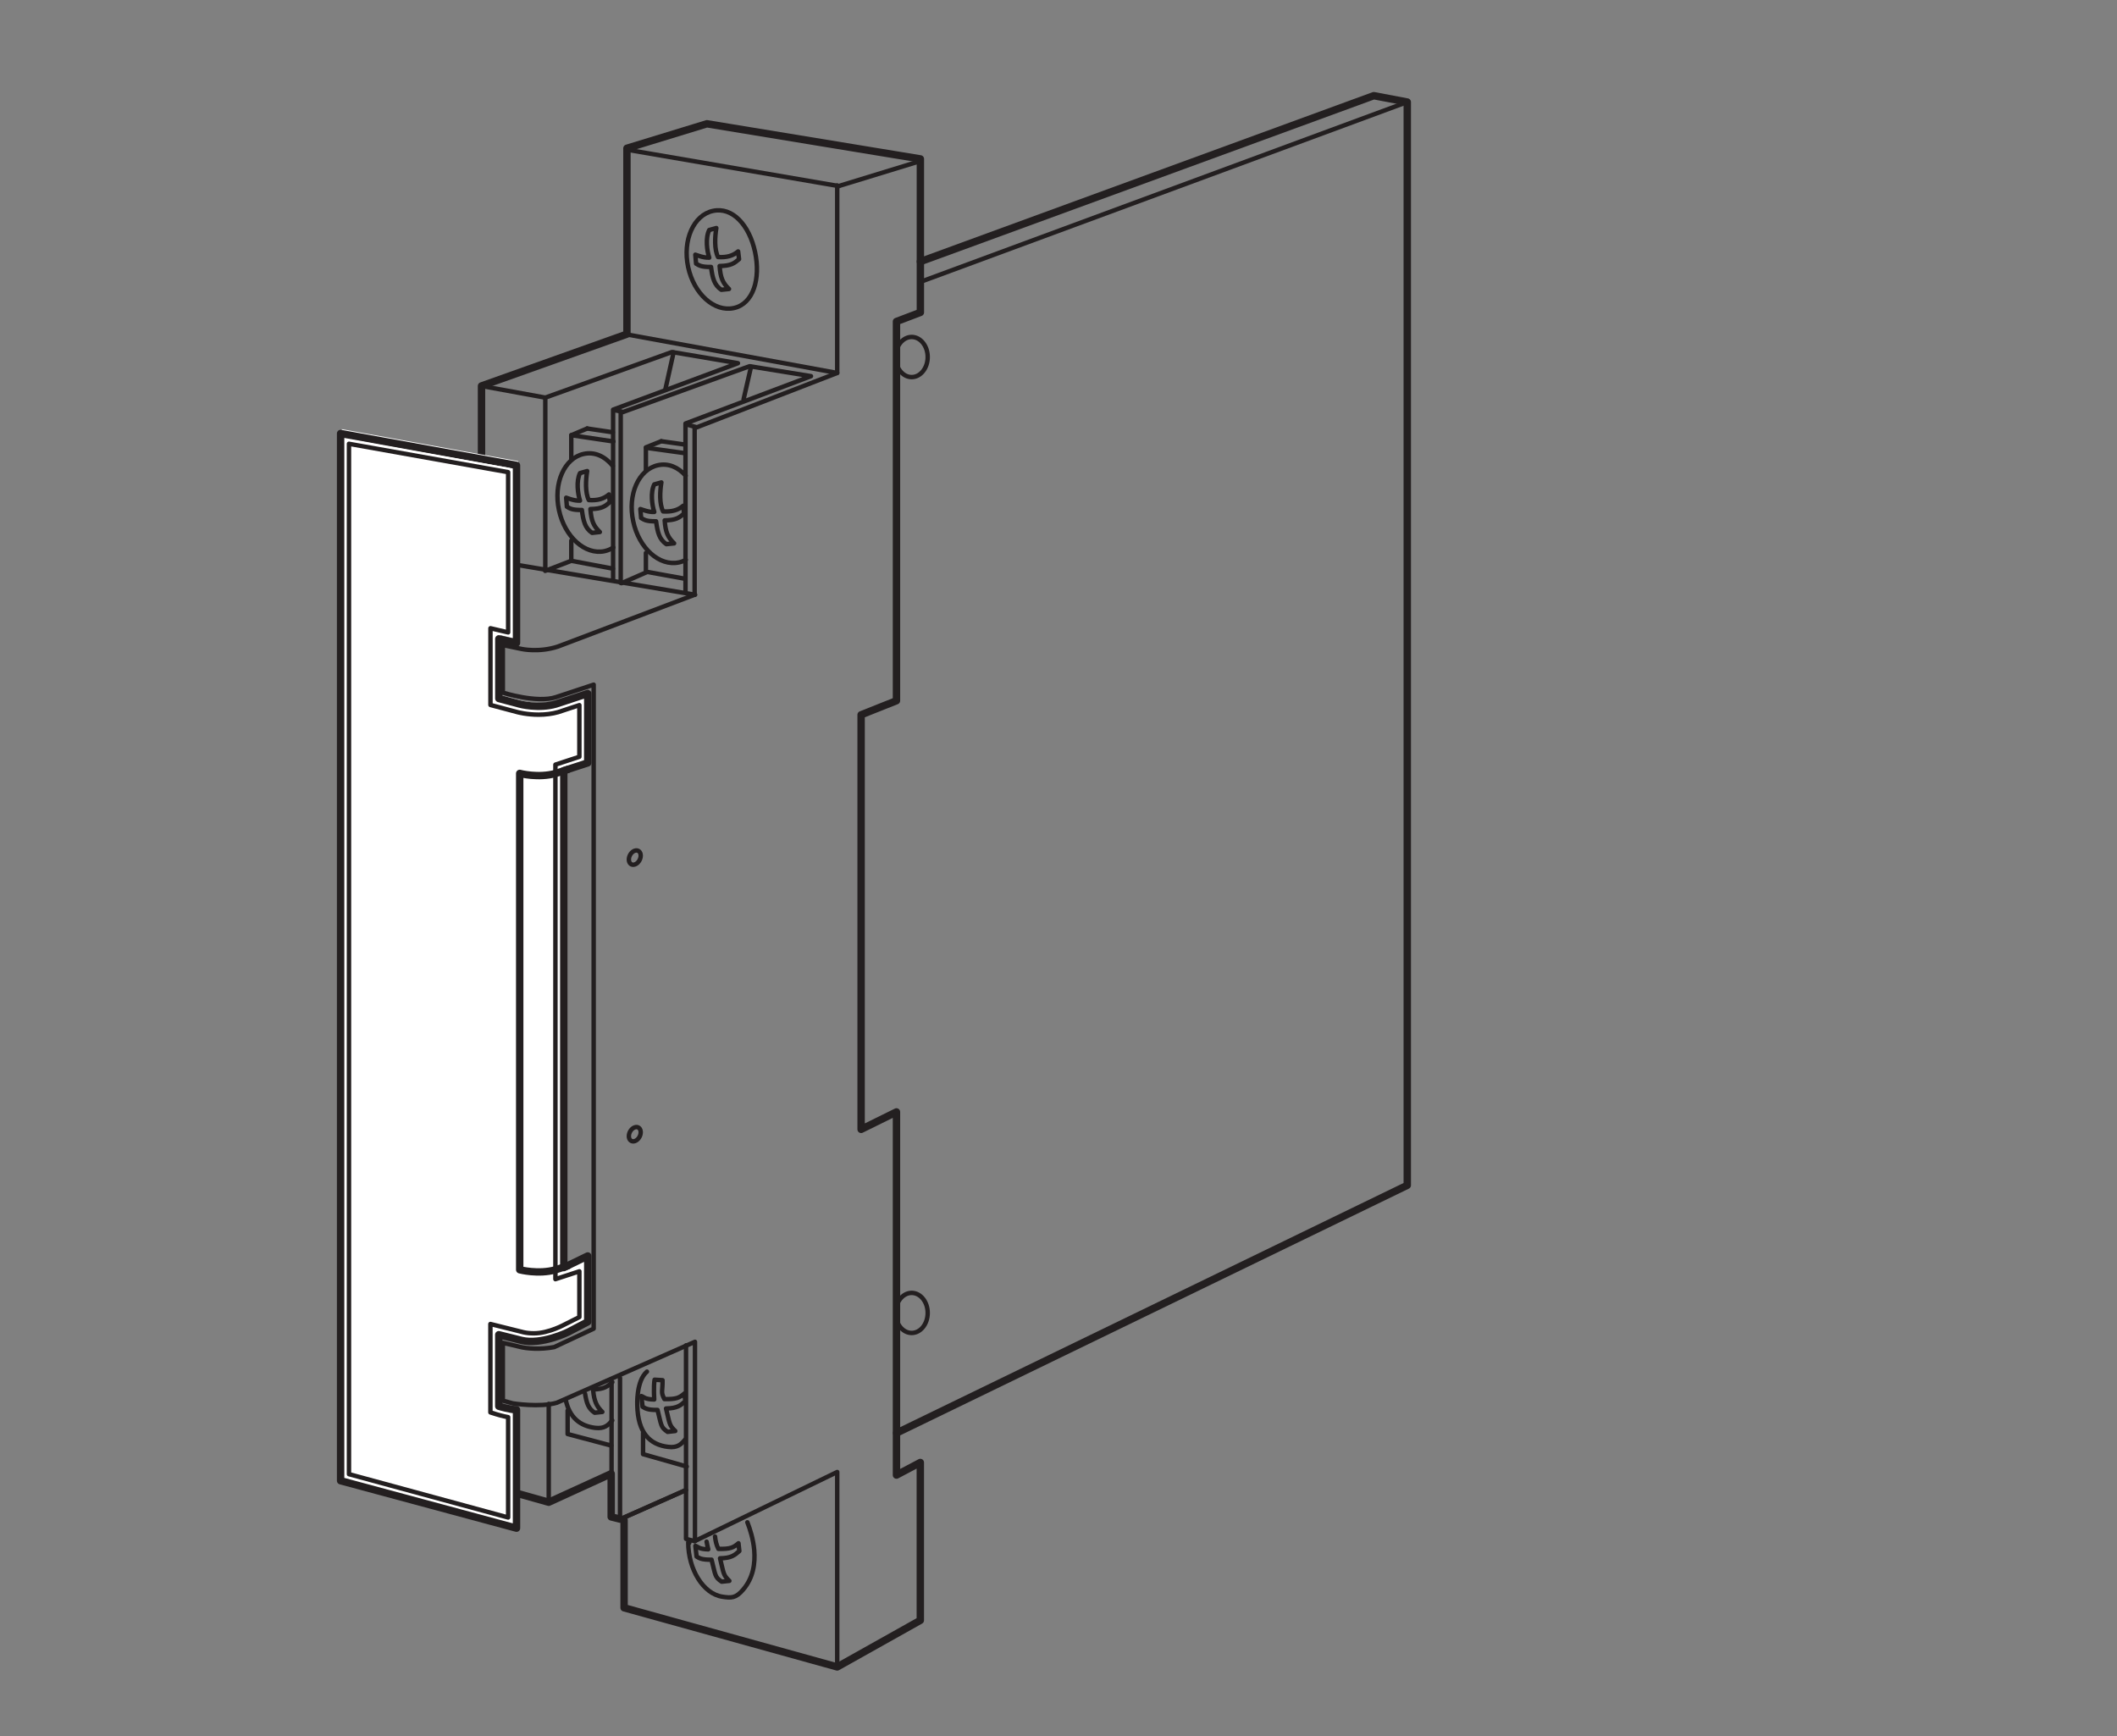 <?xml version="1.0" encoding="UTF-8"?>
<svg xmlns="http://www.w3.org/2000/svg" xmlns:xlink="http://www.w3.org/1999/xlink" width="141.73pt" height="116.22pt" viewBox="0 0 141.73 116.22" version="1.2">
<rect x="0" y="0" width="141.73" height="116.22" fill="#808080" stroke="none"/>
<g id="surface1">
<path style="fill:none;stroke-width:3;stroke-linecap:round;stroke-linejoin:round;stroke:rgb(13.73%,12.16%,12.549%);stroke-opacity:1;stroke-miterlimit:4;" d="M 948.251 1097.118 L 618.985 975.486 " transform="matrix(0.099,0,0,-0.099,0.338,115.445)"/>
<path style="fill:none;stroke-width:5;stroke-linecap:round;stroke-linejoin:round;stroke:rgb(13.73%,12.16%,12.549%);stroke-opacity:1;stroke-miterlimit:4;" d="M 618.985 989.211 L 925.6 1101.404 L 948.251 1097.118 L 948.251 364.578 L 602.941 197.094 " transform="matrix(0.099,0,0,-0.099,0.338,115.445)"/>
<path style="fill:none;stroke-width:3;stroke-linecap:round;stroke-linejoin:round;stroke:rgb(13.73%,12.16%,12.549%);stroke-opacity:1;stroke-miterlimit:4;" d="M 425.862 581.532 C 428.104 582.24 429.873 584.953 429.873 587.509 C 429.873 590.105 428.104 591.56 425.862 590.852 C 423.66 590.144 421.851 587.47 421.851 584.875 C 421.851 582.318 423.66 580.785 425.862 581.532 Z M 425.862 581.532 " transform="matrix(0.099,0,0,-0.099,0.338,115.445)"/>
<path style="fill:none;stroke-width:3;stroke-linecap:round;stroke-linejoin:round;stroke:rgb(13.73%,12.16%,12.549%);stroke-opacity:1;stroke-miterlimit:4;" d="M 425.862 403.785 C 428.104 404.532 429.873 403.037 429.873 400.442 C 429.873 397.886 428.104 395.212 425.862 394.465 C 423.66 393.757 421.851 395.251 421.851 397.807 C 421.851 400.403 423.66 403.077 425.862 403.785 Z M 425.862 403.785 " transform="matrix(0.099,0,0,-0.099,0.338,115.445)"/>
<path style="fill:none;stroke-width:5;stroke-linecap:round;stroke-linejoin:round;stroke:rgb(13.73%,12.16%,12.549%);stroke-opacity:1;stroke-miterlimit:4;" d="M 346.269 156.275 L 367.661 150.258 L 409.896 169.567 L 409.896 140.349 L 416.07 138.815 " transform="matrix(0.099,0,0,-0.099,0.338,115.445)"/>
<path style="fill:none;stroke-width:3;stroke-linecap:round;stroke-linejoin:round;stroke:rgb(13.73%,12.16%,12.549%);stroke-opacity:1;stroke-miterlimit:4;" d="M 422.008 1064.636 L 563.774 1040.294 " transform="matrix(0.099,0,0,-0.099,0.338,115.445)"/>
<path style="fill:none;stroke-width:3;stroke-linecap:round;stroke-linejoin:round;stroke:rgb(13.73%,12.16%,12.549%);stroke-opacity:1;stroke-miterlimit:4;" d="M 418.666 940.291 L 562.751 913.904 " transform="matrix(0.099,0,0,-0.099,0.338,115.445)"/>
<path style="fill:none;stroke-width:3;stroke-linecap:round;stroke-linejoin:round;stroke:rgb(13.73%,12.16%,12.549%);stroke-opacity:1;stroke-miterlimit:4;" d="M 460.468 879.18 L 467.074 877.371 " transform="matrix(0.099,0,0,-0.099,0.338,115.445)"/>
<path style="fill:none;stroke-width:3;stroke-linecap:round;stroke-linejoin:round;stroke:rgb(13.73%,12.16%,12.549%);stroke-opacity:1;stroke-miterlimit:4;" d="M 411.626 888.815 L 416.778 887.871 " transform="matrix(0.099,0,0,-0.099,0.338,115.445)"/>
<path style="fill:none;stroke-width:3;stroke-linecap:round;stroke-linejoin:round;stroke:rgb(13.73%,12.16%,12.549%);stroke-opacity:1;stroke-miterlimit:4;" d="M 322.006 905.135 L 365.341 897.23 " transform="matrix(0.099,0,0,-0.099,0.338,115.445)"/>
<path style="fill:none;stroke-width:3;stroke-linecap:round;stroke-linejoin:round;stroke:rgb(13.73%,12.16%,12.549%);stroke-opacity:1;stroke-miterlimit:4;" d="M 466.681 763.92 L 321.612 788.222 " transform="matrix(0.099,0,0,-0.099,0.338,115.445)"/>
<path style="fill:none;stroke-width:3;stroke-linecap:round;stroke-linejoin:round;stroke:rgb(13.73%,12.16%,12.549%);stroke-opacity:1;stroke-miterlimit:4;" d="M 501.995 136.691 C 503.843 132.012 505.966 125.248 506.635 117.894 C 507.382 108.928 505.966 99.097 499.085 91.114 C 494.248 85.451 491.298 85.373 484.967 86.395 C 472.265 88.322 462.001 104.76 462.001 123.046 C 462.001 126.152 462.316 120.608 462.867 123.36 " transform="matrix(0.099,0,0,-0.099,0.338,115.445)"/>
<path style="fill:none;stroke-width:3;stroke-linecap:round;stroke-linejoin:round;stroke:rgb(13.73%,12.16%,12.549%);stroke-opacity:1;stroke-miterlimit:4;" d="M 480.13 127.057 C 480.445 123.95 481.113 121.197 482.411 118.72 C 490.472 118.563 492.517 119.546 495.978 122.535 L 496.568 117.265 C 493.343 114.473 491.259 112.467 483.512 112.349 C 486.107 101.81 485.596 101.142 489.804 97.091 L 484.613 96.541 C 479.776 99.805 480.523 100.906 477.771 111.406 C 470.692 111.288 469.473 112.546 467.664 113.529 L 466.838 120.765 C 468.608 120.214 469.04 118.563 475.529 118.405 C 475.057 120.293 474.703 122.023 474.428 123.596 " transform="matrix(0.099,0,0,-0.099,0.338,115.445)"/>
<path style="fill:none;stroke-width:3;stroke-linecap:round;stroke-linejoin:round;stroke:rgb(13.73%,12.16%,12.549%);stroke-opacity:1;stroke-miterlimit:4;" d="M 459.681 774.773 L 433.373 779.532 L 433.373 792.194 " transform="matrix(0.099,0,0,-0.099,0.338,115.445)"/>
<path style="fill:none;stroke-width:3;stroke-linecap:round;stroke-linejoin:round;stroke:rgb(13.73%,12.16%,12.549%);stroke-opacity:1;stroke-miterlimit:4;" d="M 459.996 859.636 L 433.373 863.333 L 433.373 847.878 " transform="matrix(0.099,0,0,-0.099,0.338,115.445)"/>
<path style="fill:none;stroke-width:3;stroke-linecap:round;stroke-linejoin:round;stroke:rgb(13.73%,12.16%,12.549%);stroke-opacity:1;stroke-miterlimit:4;" d="M 459.721 865.495 L 443.755 867.737 " transform="matrix(0.099,0,0,-0.099,0.338,115.445)"/>
<path style="fill:none;stroke-width:3;stroke-linecap:round;stroke-linejoin:round;stroke:rgb(13.73%,12.16%,12.549%);stroke-opacity:1;stroke-miterlimit:4;" d="M 411.43 867.58 L 382.919 871.827 L 382.919 855.074 " transform="matrix(0.099,0,0,-0.099,0.338,115.445)"/>
<path style="fill:none;stroke-width:3;stroke-linecap:round;stroke-linejoin:round;stroke:rgb(13.73%,12.16%,12.549%);stroke-opacity:1;stroke-miterlimit:4;" d="M 410.997 873.793 L 393.655 876.349 " transform="matrix(0.099,0,0,-0.099,0.338,115.445)"/>
<path style="fill:none;stroke-width:3;stroke-linecap:round;stroke-linejoin:round;stroke:rgb(13.73%,12.16%,12.549%);stroke-opacity:1;stroke-miterlimit:4;" d="M 411.076 781.577 L 382.919 786.885 L 382.919 800.531 " transform="matrix(0.099,0,0,-0.099,0.338,115.445)"/>
<path style="fill:none;stroke-width:3;stroke-linecap:round;stroke-linejoin:round;stroke:rgb(13.73%,12.16%,12.549%);stroke-opacity:1;stroke-miterlimit:4;" d="M 410.604 205.588 C 407.851 202.364 405.452 199.847 399.082 200.555 C 389.054 201.774 381.779 207.318 379.184 219.352 " transform="matrix(0.099,0,0,-0.099,0.338,115.445)"/>
<path style="fill:none;stroke-width:3;stroke-linecap:round;stroke-linejoin:round;stroke:rgb(13.73%,12.16%,12.549%);stroke-opacity:1;stroke-miterlimit:4;" d="M 410.683 231.464 C 407.458 228.711 405.374 226.666 397.627 226.548 C 397.666 226.155 397.706 225.801 397.745 225.447 C 398.453 218.723 399.947 215.144 403.919 211.33 L 398.728 210.779 C 394.363 213.689 393.301 217.307 392.239 223.56 " transform="matrix(0.099,0,0,-0.099,0.338,115.445)"/>
<path style="fill:none;stroke-width:3;stroke-linecap:round;stroke-linejoin:round;stroke:rgb(13.73%,12.16%,12.549%);stroke-opacity:1;stroke-miterlimit:4;" d="M 459.956 192.69 C 457.204 189.465 454.766 186.909 448.434 187.695 C 436.086 189.111 427.907 197.173 427.553 215.773 C 427.553 215.773 426.688 232.29 434.081 238.582 " transform="matrix(0.099,0,0,-0.099,0.338,115.445)"/>
<path style="fill:none;stroke-width:3;stroke-linecap:round;stroke-linejoin:round;stroke:rgb(13.73%,12.16%,12.549%);stroke-opacity:1;stroke-miterlimit:4;" d="M 444.62 232.801 C 444.777 225.093 443.243 224.975 445.878 220.02 C 453.94 219.863 455.985 220.846 459.445 223.835 L 460.035 218.605 C 456.811 215.773 454.726 213.768 446.979 213.65 C 449.575 203.15 449.064 202.442 453.232 198.431 L 448.041 197.841 C 443.243 201.105 443.951 202.206 441.238 212.667 C 434.16 212.588 432.94 213.846 431.132 214.83 L 430.306 222.065 C 432.036 221.515 432.508 219.863 438.996 219.745 C 438.996 219.745 438.485 228.357 439.232 233.115 Z M 444.62 232.801 " transform="matrix(0.099,0,0,-0.099,0.338,115.445)"/>
<path style="fill:none;stroke-width:3;stroke-linecap:round;stroke-linejoin:round;stroke:rgb(13.73%,12.16%,12.549%);stroke-opacity:1;stroke-miterlimit:4;" d="M 416.345 771.903 L 416.345 886.927 L 503.45 918.466 L 545.016 911.741 L 460.153 879.731 L 460.153 765.532 " transform="matrix(0.099,0,0,-0.099,0.338,115.445)"/>
<path style="fill:none;stroke-width:3;stroke-linecap:round;stroke-linejoin:round;stroke:rgb(13.73%,12.16%,12.549%);stroke-opacity:1;stroke-miterlimit:4;" d="M 416.857 771.745 L 434.238 779.335 " transform="matrix(0.099,0,0,-0.099,0.338,115.445)"/>
<path style="fill:none;stroke-width:3;stroke-linecap:round;stroke-linejoin:round;stroke:rgb(13.73%,12.16%,12.549%);stroke-opacity:1;stroke-miterlimit:4;" d="M 365.263 780.082 L 382.919 786.885 " transform="matrix(0.099,0,0,-0.099,0.338,115.445)"/>
<path style="fill:none;stroke-width:3;stroke-linecap:round;stroke-linejoin:round;stroke:rgb(13.73%,12.16%,12.549%);stroke-opacity:1;stroke-miterlimit:4;" d="M 382.919 871.827 L 393.655 876.349 " transform="matrix(0.099,0,0,-0.099,0.338,115.445)"/>
<path style="fill:none;stroke-width:3;stroke-linecap:round;stroke-linejoin:round;stroke:rgb(13.73%,12.16%,12.549%);stroke-opacity:1;stroke-miterlimit:4;" d="M 433.412 863.608 L 443.755 867.737 " transform="matrix(0.099,0,0,-0.099,0.338,115.445)"/>
<path style="fill:none;stroke-width:3;stroke-linecap:round;stroke-linejoin:round;stroke:rgb(13.73%,12.16%,12.549%);stroke-opacity:1;stroke-miterlimit:4;" d="M 365.341 780.829 L 365.341 897.23 L 450.99 928.061 L 495.624 920.511 L 411.194 889.09 L 411.194 773.672 " transform="matrix(0.099,0,0,-0.099,0.338,115.445)"/>
<path style="fill:none;stroke-width:3;stroke-linecap:round;stroke-linejoin:round;stroke:rgb(13.73%,12.16%,12.549%);stroke-opacity:1;stroke-miterlimit:4;" d="M 504.472 918.151 L 499.438 896.129 " transform="matrix(0.099,0,0,-0.099,0.338,115.445)"/>
<path style="fill:none;stroke-width:3;stroke-linecap:round;stroke-linejoin:round;stroke:rgb(13.73%,12.16%,12.549%);stroke-opacity:1;stroke-miterlimit:4;" d="M 452.092 927.786 L 446.586 903.05 " transform="matrix(0.099,0,0,-0.099,0.338,115.445)"/>
<path style="fill:none;stroke-width:3;stroke-linecap:round;stroke-linejoin:round;stroke:rgb(13.73%,12.16%,12.549%);stroke-opacity:1;stroke-miterlimit:4;" d="M 409.975 188.561 L 380.442 196.386 L 380.442 212.234 " transform="matrix(0.099,0,0,-0.099,0.338,115.445)"/>
<path style="fill:none;stroke-width:3;stroke-linecap:round;stroke-linejoin:round;stroke:rgb(13.73%,12.16%,12.549%);stroke-opacity:1;stroke-miterlimit:4;" d="M 460.979 174.404 L 431.446 182.78 L 431.446 197.173 " transform="matrix(0.099,0,0,-0.099,0.338,115.445)"/>
<path style="fill:none;stroke-width:3;stroke-linecap:round;stroke-linejoin:round;stroke:rgb(13.73%,12.16%,12.549%);stroke-opacity:1;stroke-miterlimit:4;" d="M 460.507 256.356 L 460.507 125.484 L 466.327 123.95 L 562.751 170.707 L 562.751 38.891 " transform="matrix(0.099,0,0,-0.099,0.338,115.445)"/>
<path style="fill:none;stroke-width:3;stroke-linecap:round;stroke-linejoin:round;stroke:rgb(13.73%,12.16%,12.549%);stroke-opacity:1;stroke-miterlimit:4;" d="M 415.874 234.335 L 415.874 138.815 " transform="matrix(0.099,0,0,-0.099,0.338,115.445)"/>
<path style="fill:none;stroke-width:3;stroke-linecap:round;stroke-linejoin:round;stroke:rgb(13.73%,12.16%,12.549%);stroke-opacity:1;stroke-miterlimit:4;" d="M 367.661 216.756 L 367.661 150.258 " transform="matrix(0.099,0,0,-0.099,0.338,115.445)"/>
<path style="fill:none;stroke-width:3;stroke-linecap:round;stroke-linejoin:round;stroke:rgb(13.73%,12.16%,12.549%);stroke-opacity:1;stroke-miterlimit:4;" d="M 613.087 911.112 C 619.103 911.112 623.94 917.207 623.94 924.679 C 623.94 932.151 619.103 938.246 613.087 938.246 C 607.109 938.246 602.233 932.151 602.233 924.679 C 602.233 917.207 607.109 911.112 613.087 911.112 Z M 613.087 911.112 " transform="matrix(0.099,0,0,-0.099,0.338,115.445)"/>
<path style="fill:none;stroke-width:3;stroke-linecap:round;stroke-linejoin:round;stroke:rgb(13.73%,12.16%,12.549%);stroke-opacity:1;stroke-miterlimit:4;" d="M 613.087 291.827 C 619.103 291.827 623.94 285.732 623.94 278.3 C 623.94 270.789 619.103 264.733 613.087 264.733 C 607.109 264.733 602.233 270.789 602.233 278.3 C 602.233 285.732 607.109 291.827 613.087 291.827 Z M 613.087 291.827 " transform="matrix(0.099,0,0,-0.099,0.338,115.445)"/>
<path style="fill:none;stroke-width:3;stroke-linecap:round;stroke-linejoin:round;stroke:rgb(13.73%,12.16%,12.549%);stroke-opacity:1;stroke-miterlimit:4;" d="M 482.175 992.278 C 488.034 991.885 492.281 993.143 495.742 996.093 L 496.371 990.862 C 493.107 988.07 490.984 986.34 483.237 986.222 C 483.787 978.161 485.4 974.7 489.568 970.689 L 484.377 970.138 C 479.54 973.402 478.4 978.082 477.417 985.593 C 470.338 985.475 469.119 986.851 467.31 987.834 L 466.799 993.89 C 468.569 993.301 472.265 991.767 476.198 991.885 C 474.703 996.368 473.484 1005.098 476.198 1010.564 L 480.995 1011.901 C 480.012 1005.963 479.579 997.233 482.175 992.278 Z M 482.175 992.278 " transform="matrix(0.099,0,0,-0.099,0.338,115.445)"/>
<path style="fill:none;stroke-width:3;stroke-linecap:round;stroke-linejoin:round;stroke:rgb(13.73%,12.16%,12.549%);stroke-opacity:1;stroke-miterlimit:4;" d="M 507.185 995.739 C 511.079 977.571 505.966 960.582 492.793 957.79 C 479.619 954.959 465.816 967.386 461.923 985.554 C 458.069 1003.682 465.58 1020.71 478.754 1023.502 C 491.927 1026.333 503.292 1013.907 507.185 995.739 Z M 507.185 995.739 " transform="matrix(0.099,0,0,-0.099,0.338,115.445)"/>
<path style="fill:none;stroke-width:3;stroke-linecap:round;stroke-linejoin:round;stroke:rgb(13.73%,12.16%,12.549%);stroke-opacity:1;stroke-miterlimit:4;" d="M 394.796 827.94 C 400.694 827.547 404.941 828.766 408.402 831.755 L 408.992 826.525 C 405.767 823.733 403.644 822.002 395.857 821.884 C 396.447 813.783 398.02 810.362 402.228 806.351 L 396.998 805.761 C 392.161 809.025 391.06 813.744 390.077 821.255 C 382.998 821.137 381.74 822.474 379.931 823.497 L 379.459 829.553 C 381.189 828.963 384.886 827.429 388.818 827.547 C 387.363 831.991 386.105 840.76 388.818 846.187 L 393.655 847.563 C 392.672 841.625 392.239 832.895 394.796 827.94 Z M 394.796 827.94 " transform="matrix(0.099,0,0,-0.099,0.338,115.445)"/>
<path style="fill:none;stroke-width:3;stroke-linecap:round;stroke-linejoin:round;stroke:rgb(13.73%,12.16%,12.549%);stroke-opacity:1;stroke-miterlimit:4;" d="M 411.312 795.891 C 409.582 794.75 407.615 793.885 405.452 793.413 C 392.279 790.621 378.436 803.048 374.583 821.177 C 370.689 839.345 378.201 856.372 391.374 859.164 C 398.846 860.776 405.728 857.473 410.997 851.024 " transform="matrix(0.099,0,0,-0.099,0.338,115.445)"/>
<path style="fill:none;stroke-width:3;stroke-linecap:round;stroke-linejoin:round;stroke:rgb(13.73%,12.16%,12.549%);stroke-opacity:1;stroke-miterlimit:4;" d="M 445.013 820.272 C 450.912 819.918 455.159 821.137 458.58 824.087 L 459.209 818.856 C 455.945 816.064 453.822 814.334 446.075 814.216 C 446.625 806.154 448.238 802.733 452.445 798.683 L 447.215 798.132 C 442.378 801.396 441.277 806.115 440.255 813.587 C 433.176 813.469 431.957 814.845 430.148 815.828 L 429.637 821.884 C 431.407 821.334 435.064 819.761 439.036 819.918 C 437.541 824.362 436.322 833.131 439.036 838.558 L 443.833 839.895 C 442.85 833.996 442.418 825.227 445.013 820.272 Z M 445.013 820.272 " transform="matrix(0.099,0,0,-0.099,0.338,115.445)"/>
<path style="fill:none;stroke-width:3;stroke-linecap:round;stroke-linejoin:round;stroke:rgb(13.73%,12.16%,12.549%);stroke-opacity:1;stroke-miterlimit:4;" d="M 460.35 787.554 C 458.934 786.728 457.361 786.138 455.67 785.784 C 442.496 782.992 428.654 795.38 424.8 813.548 C 420.868 831.716 428.418 848.704 441.592 851.535 C 448.631 853.029 455.12 850.198 460.271 844.457 " transform="matrix(0.099,0,0,-0.099,0.338,115.445)"/>
<path style="fill:none;stroke-width:3;stroke-linecap:round;stroke-linejoin:round;stroke:rgb(13.73%,12.16%,12.549%);stroke-opacity:1;stroke-miterlimit:4;" d="M 416.07 138.815 L 460.389 158.477 " transform="matrix(0.099,0,0,-0.099,0.338,115.445)"/>
<path style="fill:none;stroke-width:3;stroke-linecap:round;stroke-linejoin:round;stroke:rgb(13.73%,12.16%,12.549%);stroke-opacity:1;stroke-miterlimit:4;" d="M 410.171 230.166 L 410.132 140.349 L 416.07 138.815 L 460.389 158.477 " transform="matrix(0.099,0,0,-0.099,0.338,115.445)"/>
<path style="fill:none;stroke-width:5;stroke-linecap:round;stroke-linejoin:round;stroke:rgb(13.73%,12.16%,12.549%);stroke-opacity:1;stroke-miterlimit:4;" d="M 418.626 138.225 L 418.626 78.884 L 562.751 38.891 L 618.946 70.39 L 618.946 177.156 L 602.823 168.623 L 602.823 414.206 L 578.914 402.408 L 578.914 682.754 L 602.823 692.27 L 602.823 948.706 L 618.985 954.841 L 618.985 1058.658 L 474.625 1082.41 L 420.553 1065.855 L 420.553 940.173 L 322.202 905.135 L 322.202 856.569 " transform="matrix(0.099,0,0,-0.099,0.338,115.445)"/>
<path style="fill:none;stroke-width:3;stroke-linecap:round;stroke-linejoin:round;stroke:rgb(13.73%,12.16%,12.549%);stroke-opacity:1;stroke-miterlimit:4;" d="M 563.774 1040.294 L 618.828 1057.164 " transform="matrix(0.099,0,0,-0.099,0.338,115.445)"/>
<path style="fill:none;stroke-width:3;stroke-linecap:round;stroke-linejoin:round;stroke:rgb(13.73%,12.16%,12.549%);stroke-opacity:1;stroke-miterlimit:4;" d="M 466.563 123.95 L 466.563 258.755 L 373.128 217.543 C 361.645 214.2 343.438 217.11 343.438 217.11 L 336.634 218.959 L 336.634 258.047 C 336.634 258.047 345.836 255.963 347.724 255.452 C 352.757 254.076 362.235 253.407 371.397 255.177 L 398.059 267.643 L 398.059 703.124 L 372.498 694.669 C 359.718 690.461 336.634 697.736 336.634 697.736 L 336.634 729.747 " transform="matrix(0.099,0,0,-0.099,0.338,115.445)"/>
<path style="fill:none;stroke-width:3;stroke-linecap:round;stroke-linejoin:round;stroke:rgb(13.73%,12.16%,12.549%);stroke-opacity:1;stroke-miterlimit:4;" d="M 333.764 730.494 L 349.297 727.269 C 349.297 727.269 361.016 724.674 373.835 728.882 L 466.327 763.92 L 466.327 876.585 L 562.751 913.904 L 562.751 1040.687 " transform="matrix(0.099,0,0,-0.099,0.338,115.445)"/>
<path style=" stroke:none;fill-rule:nonzero;fill:rgb(100%,100%,100%);fill-opacity:1;" d="M 34.695 94.305 L 34.695 102.262 L 22.879 99.074 L 22.879 28.73 L 34.695 30.871 L 34.695 42.801 L 33.508 42.523 L 33.508 46.531 L 34.91 46.906 C 34.91 46.906 36.152 47.238 37.332 46.906 L 39.48 46.199 L 39.48 50.855 L 37.871 51.379 L 37.871 84.758 L 39.48 83.977 L 39.48 88.402 L 38.152 89.094 C 38.152 89.094 36.371 89.969 35.039 89.648 L 33.504 89.266 L 33.504 94.07 C 33.504 94.07 34.266 94.305 34.695 94.305 "/>
<path style="fill:none;stroke-width:5;stroke-linecap:round;stroke-linejoin:round;stroke:rgb(13.73%,12.16%,12.549%);stroke-opacity:1;stroke-miterlimit:4;" d="M 345.876 212.824 L 345.876 132.72 L 226.919 164.809 L 226.919 872.967 L 345.876 851.417 L 345.876 731.32 L 333.921 734.112 L 333.921 693.765 L 348.038 689.989 C 348.038 689.989 360.544 686.647 372.42 689.989 L 394.048 697.107 L 394.048 650.232 L 377.847 644.963 L 377.847 308.933 L 394.048 316.798 L 394.048 272.244 L 380.678 265.283 C 380.678 265.283 362.746 256.474 349.336 259.699 L 333.882 263.553 L 333.882 215.183 C 333.882 215.183 341.55 212.824 345.876 212.824 Z M 345.876 212.824 " transform="matrix(0.099,0,0,-0.099,0.338,115.445)"/>
<path style=" stroke:none;fill-rule:nonzero;fill:rgb(100%,100%,100%);fill-opacity:1;" d="M 23.441 98.633 L 23.441 29.422 L 34.133 31.328 L 34.133 42.09 L 32.945 41.812 L 32.945 46.965 L 34.766 47.449 C 34.793 47.457 35.398 47.617 36.18 47.617 C 36.648 47.617 37.09 47.559 37.484 47.449 L 38.918 46.977 L 38.918 50.445 L 37.309 50.973 L 37.309 85.535 L 38.918 85.008 L 38.918 88.082 L 37.977 88.555 C 37.949 88.566 36.887 89.172 35.863 89.172 C 35.605 89.172 35.371 89.148 35.168 89.102 L 32.941 88.547 L 32.941 94.484 L 33.34 94.609 C 33.395 94.629 33.754 94.734 34.133 94.805 L 34.133 101.543 L 23.441 98.633 "/>
<path style="fill:none;stroke-width:3;stroke-linecap:round;stroke-linejoin:round;stroke:rgb(13.73%,12.16%,12.549%);stroke-opacity:1;stroke-miterlimit:4;" d="M 232.581 169.252 L 232.581 866.007 L 340.213 846.816 L 340.213 738.477 L 328.258 741.269 L 328.258 689.4 L 346.583 684.523 C 346.859 684.445 352.954 682.832 360.819 682.832 C 365.538 682.832 369.982 683.422 373.953 684.523 L 388.386 689.282 L 388.386 654.361 L 372.184 649.052 L 372.184 301.108 L 388.386 306.417 L 388.386 275.468 L 378.908 270.71 C 378.633 270.592 367.937 264.497 357.634 264.497 C 355.038 264.497 352.679 264.733 350.634 265.204 L 328.219 270.789 L 328.219 211.015 L 332.23 209.757 C 332.781 209.56 336.398 208.498 340.213 207.79 L 340.213 139.955 Z M 232.581 169.252 " transform="matrix(0.099,0,0,-0.099,0.338,115.445)"/>
<path style="fill:none;stroke-width:5;stroke-linecap:round;stroke-linejoin:round;stroke:rgb(13.73%,12.16%,12.549%);stroke-opacity:1;stroke-miterlimit:4;" d="M 380.678 645.828 L 372.42 643.114 C 360.544 639.772 348.038 643.114 348.038 643.114 L 348.038 307.478 C 348.038 307.478 360.544 304.136 372.42 307.478 L 380.678 310.192 " transform="matrix(0.099,0,0,-0.099,0.338,115.445)"/>
</g>
</svg>
